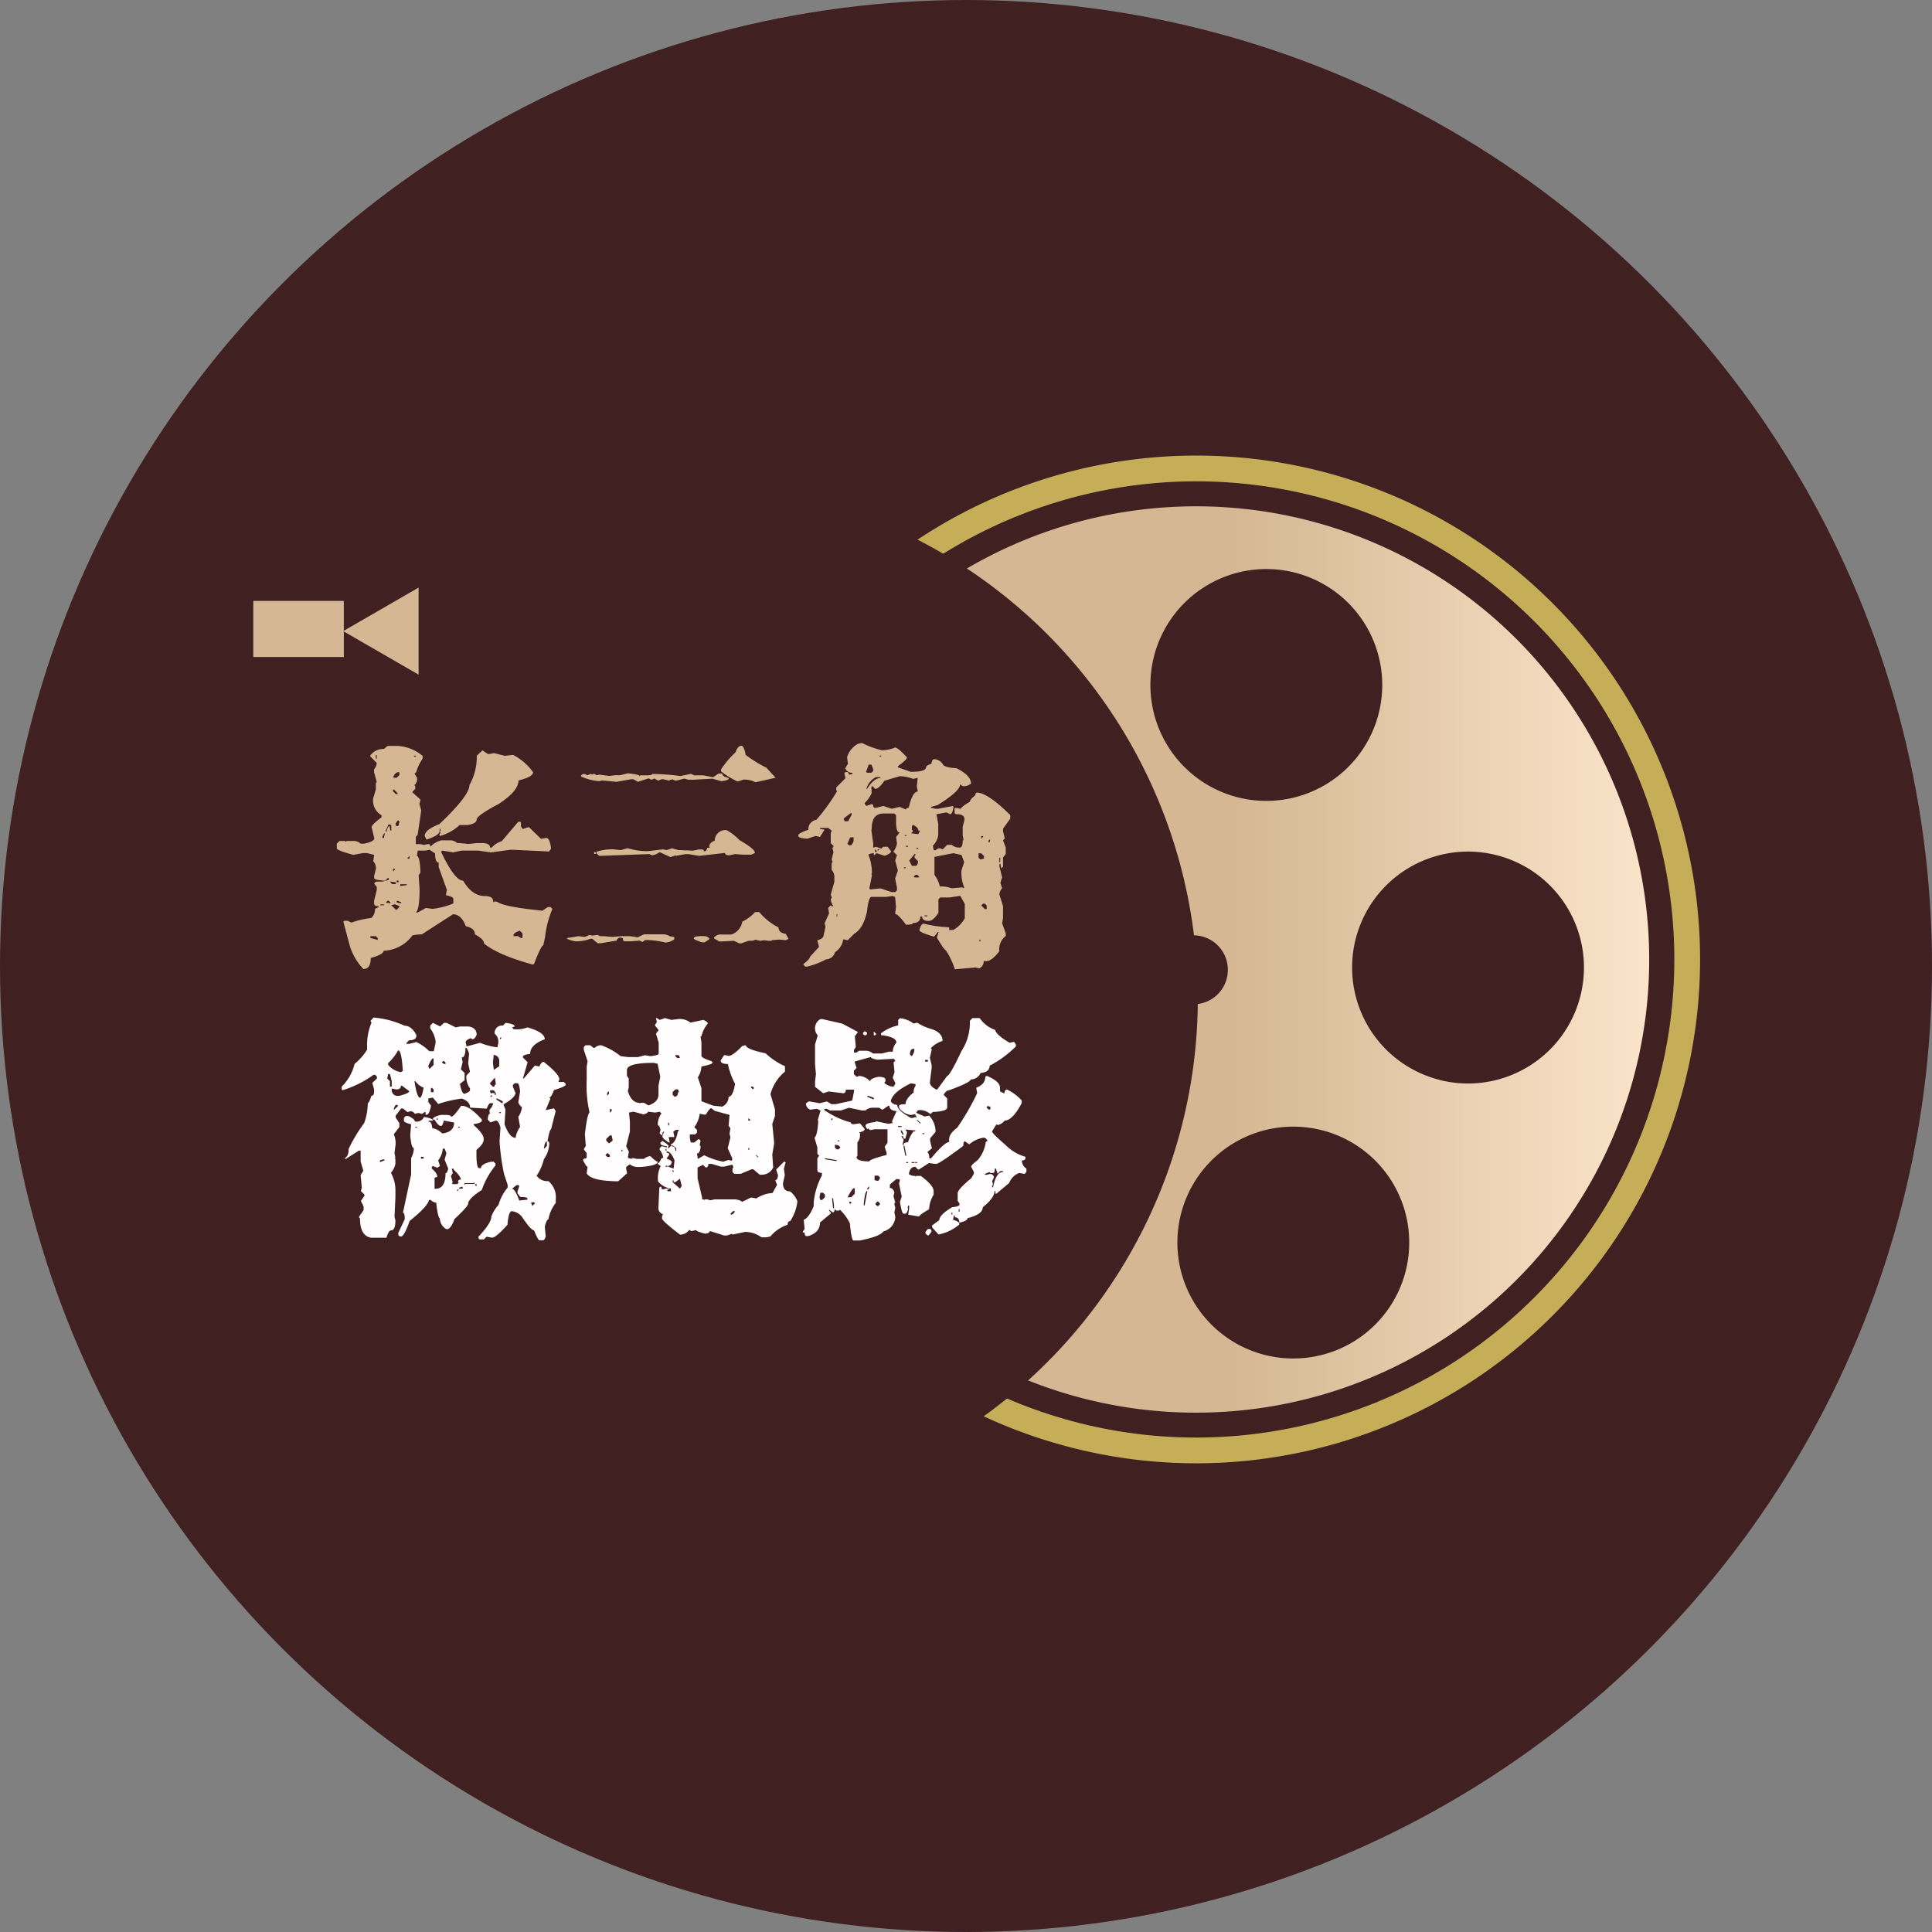 <svg id="aa" data-name="aa" xmlns="http://www.w3.org/2000/svg" xmlns:xlink="http://www.w3.org/1999/xlink" viewBox="0 0 300 300"><rect x="0" y="0" width="300" height="300" fill="#808080" stroke="none"/><defs><linearGradient id="bb" x1="115.37" y1="149" x2="256.15" y2="149" gradientUnits="userSpaceOnUse"><stop offset="0.54" stop-color="#d5b793"/><stop offset="1" stop-color="#fae5ca"/></linearGradient></defs><title>1</title><circle cx="150" cy="150" r="150" style="fill:#402021"/><path d="M202.78,80.72A70.37,70.37,0,1,0,254,166,70.37,70.37,0,0,0,202.78,80.72ZM201,88.9A18,18,0,1,1,179.17,102,18,18,0,0,1,201,88.9Zm-69.58,39.34a18,18,0,1,1,13.11,21.82A18,18,0,0,1,131.41,128.24Zm17.51,70.32a18,18,0,1,1,21.82-13.11A18,18,0,0,1,148.92,198.56Zm35.14-42.77a5.35,5.35,0,1,1,6.43-3.91A5.32,5.32,0,0,1,184.07,155.79Zm12.4,54.62a18,18,0,1,1,21.82-13.11A18,18,0,0,1,196.47,210.41Zm27.13-42.71a18,18,0,1,1,21.82-13.11A18,18,0,0,1,223.6,167.71Z" style="fill:url(#bb)"/><circle cx="185.76" cy="149" r="76.24" transform="translate(-3.74 293.21) rotate(-76.01)" style="fill:none;stroke:#c6ae58;stroke-miterlimit:10;stroke-width:4px"/><circle cx="106" cy="155" r="80" style="fill:#402021"/><path d="M60.21,115.82h1.41a6.6,6.6,0,0,1,4,1.55v.44a7.43,7.43,0,0,0-1,2.11l-.14.14h-.14l.42.72v.14a1.15,1.15,0,0,1-.42,1l.14.14v.42L64,123l1.27,1.14v.14l-.14.56.28,1-.56,3.81-.28.28v1.14h.7l.56.14.56-.14h.16q.28,0,.28.42a3.41,3.41,0,0,1,1.69-1H70a1.62,1.62,0,0,1,1,.42h.42l1.27.14,1.42-.14h.7q1.28,0,1.28.7h.28a3.39,3.39,0,0,1,1.55-1l2.55-3h.42v.7l.28.42.84-.28h.14L84,130.25l.84-.14q.49,0,.72,1.55v.14l-.3.42-5.92-.28-3.11.42-2-.28H71.65l-1.27.28-1.71-.28-.14.14v.14q2.09,4.39,3.39,4.39,1.39,2.39,3.39,2.39,1.28,0,1.28.86v.14l.14-.14h.42q1,.81,7.07,1.41l.84-.56h.44l.28.28a15.4,15.4,0,0,0-1.14,4.38l-.28,1.28q-.32,0-1.41,2.83l-.14.14h-.14q-5.31-1.46-7.51-3.25,0-.67-1.41-1.42,0-.95-1.42-1.27-.7-1.85-2-1.85l-4.82,3.11q-1.55.07-1.55.28a5.79,5.79,0,0,1-4.39,2.27q0,.56-2,1.13,0,1.71-1.14,1.71a9.05,9.05,0,0,1-2.25-4.1l-.86-3.25.14-.14H54l.56.28a14.58,14.58,0,0,1,3.11-.72,1.84,1.84,0,0,0,.56-1.41l.56-.28v-.14q-.7,0-.7-.42v-.42l.42-1.71v-.42l-.42-.56.28-.28h1l1-.28v-.28h-.14l-.44.42q-1.69-.11-1.69-.42V136l.28-1.12v-.14a1.62,1.62,0,0,0-.42-1l.14-1-1.14-.28h-.56l-1.55.28q-2.55-.7-2.55-1V131l.42-.42h.84l.14.14.14-.14H55a1.62,1.62,0,0,1,1,.42h.56q1.56-.32,1.56-.84l-.42-1.71q0-.39,1.55-1.55v-.3A2.64,2.64,0,0,1,57.94,124l.42-1.42v-1l.14-.14-.42-1.56v-.42a1.62,1.62,0,0,0,.42-1l-1-1v-.16a2.54,2.54,0,0,1,2.11-1Zm-2.69,29.55v.28l1.13.3v-.3l-.28-.28Zm.84-28.14v.58h.14v-.58Zm.7,23.2v.14h.56v-.14Zm.28-10.32h.28l.14-.72Q59.53,129.39,59.35,130.11Zm1-2.13-.44,1v.14h.14q.16-.84.44-.84l.14.7h.14v-.84Zm-.44,12.16.72.14v-.14l-.28-.28h-.14Zm.72-3.25V137l.28.28h.56V137Zm.14,3.67.56.56.14.14h.14l.42-.42v-.14l-.7-.28Zm.28-19.79h.56l.42-.44v-.42h-.28A1.1,1.1,0,0,0,61.05,120.77Zm0,1.83v.28l.42.42h.28v-.14l-.56-.56Zm0,12.3v.42l.28-.28v-.14Zm.7-7.49-.28.42v.42h.42l.14-.7-.14-.14Zm-.14,9.33V137h.28v-.28Zm.14,3.11-.14.14v.14l.56.14h.14v-.14Zm.42-2.55v.28l1-.14v-.14Zm1.14-4.1v.14h.28v-.44Zm1-15.86v.16h.28v-.16ZM66,132.08H64.87l-.14.84q.46,0,.56,2.55l-.28.42.14,2.13v.28q0,2.83-.56,3.39h.28l1.27-.7,1,.14a11.73,11.73,0,0,0,3.25-.84v-.7q0-.37-1.14-.58v-.14l.14-.7-1.27-3.53v-.7q-.56,0-.56-1.42l-.84-.56Zm8.91-15.56.84.56H76l.7-.14,1.69.42,1.28-.14a8.74,8.74,0,0,1,3.11,2.69q0,.72-2.27,1.28,0,1.65-3.11,3.67-3.39,1.79-3.39,2.41t-1.42.84H71.37a7.45,7.45,0,0,1-3,1.69l-.14-.14v-.14l.14-.14v-.28h-.14q0,.6-2,1.28l-.28-.58q0-.95,2.27-1.83,4.68-4.43,4.68-6.08a8.8,8.8,0,0,0,1.13-4.54Zm-6.64,12.16V129h.14v-.28Zm11.46,16.54v.14h.7l.42.28h.28v-.7l-.42-.42Q79.83,144.8,79.72,145.22Z" style="fill:#d5b793"/><path d="M100,145.08h3a2,2,0,0,1,1,.3l.7.12v.37a2.56,2.56,0,0,1-1.41.49,11.72,11.72,0,0,0-3.11-.39l-.42.3-.42-.21-1.41.11H97q-.28,0-.28-.49l-.42-.11a.67.67,0,0,0-.56.49l-2.41.4H92.8l-.84-.69h-.28a6,6,0,0,1-2.41.39q-1.23-.26-1.27-.49l1.83-.3.86.11h.14l.7-.3.42.09.84-.09.42.19h.56l1.27.11,1.42-.11h.7a6.61,6.61,0,0,1,1.83.19Zm-2.53-25q1.83.18,1.83.42l.14-.11h1.14q.7,0,.7-.21a35.54,35.54,0,0,1,4.38.32l1.55-.32h.14l.42.21h1.41l1.56.3.84-.58h.56q0,.47,1,.69v.11q0,.25-1.12.4l-1.41-.4-3.39.19V121l-.14.09h-.14l-.7-.19-1.14.3h-.28l-.42-.19-.56.19L103,121h-.28l-.42.19h-.14l-.56-.3-.42.19-.42-.19h-.14l-1.56.51-.7-.4H98l-2.25.4-2.27-.21-.42.11a8.5,8.5,0,0,1-2.83-.72v-.19l.3-.21h.28l.42.21.42-.21h.14l.14.11.14-.11h.28l.28.21.42-.11,1.55.21.86-.11h.84Zm-5.22,12.23h.28v.28h-.28Zm20-3.41h.56a7.55,7.55,0,0,1,2,1.55q2.41,1.35,2.41,2l-.56.26h-1.27l-1.28-.09-.84.19q-.7,0-.7-.37l-4,.46-1.69-.28h-.42l-1.56.28v-.09l-.7.26h-.14l-1.55-.72h-.14a2.47,2.47,0,0,1-1.12.46l-.42-.19-7.77.28-.42-.37v-.28a8,8,0,0,1,2.53-.37l1.14.11h.14l1-.28a10.85,10.85,0,0,0,3.11.46l2.39-.28.56.11.84-.28,1,.28h.28l2,.09.84-.19H109a.25.25,0,0,1,.28.28h.14q.25,0,.42-.54h.44l-.14-.09v-.11q0-.58.84-.9A1.66,1.66,0,0,1,112.28,128.93Zm-3.67,16.45h.56q.77,0,1,.4v.09l-.72.49H109q-1.27-.44-1.27-.58v-.11Q107.9,145.38,108.6,145.38Zm8.61-3.73h.7a9.42,9.42,0,0,0,3,2.39q0,.84,1.13,1l.42.79-.42.19-1-.09-1.14.09V146l-.14.09h-.28l-.84-.09-.56.09-.84-.19q0,.19-1,.19l-1.12.4h-.3l-.84-.4-2.25.11-.84-.49v-.11a1.29,1.29,0,0,1,1.13-.49h1.55a2.51,2.51,0,0,0,1.71-2A6.46,6.46,0,0,0,117.22,141.66Zm-2.27-25.82h.16q.46,0,.7,1.41a19.86,19.86,0,0,0,3.23,2l1.42,1.56-3.11.7a3.89,3.89,0,0,0-1.83-.42l-.86.28h-.14a12.12,12.12,0,0,1-2.53-1.56v-.28a13.9,13.9,0,0,1,2.25-2.67Q114.53,115.94,114.95,115.83Z" style="fill:#d5b793"/><path d="M133.83,115.36a13.92,13.92,0,0,0,3.08,1.13,5.27,5.27,0,0,0,2.09-.42q.49.07,1.83,1.53,0,.35-1.27,1.27l-.14.14v.14l2,.7q2.37,0,2.37-.7,0-.28.84-.56.11-.7.4-.7h.14a1.7,1.7,0,0,1,1.27.84q.28.46,2.09.56,2.25,1.14,2.25,2.37a1.62,1.62,0,0,1-1,.42h-.28l-.42-.28q0,1.05-3.5,3.22l-1,.28v.14l.69.14h.42l2.25-.42.12.14q-.16,1.13-.54,1.13l-.56-.28-1.55.28.28,1.53v1.69a2.83,2.83,0,0,1-.84,1.67l.14.7h.28l.42-.28h.42l.14.14h.14l.7-.7h.7a1.55,1.55,0,0,0,1,.42h.28q.42,0,.42-1.12h.14l-.14-.7v-1.39l.28-1.12q0-.83-1.12-.83-.42,0-.42-.28v-.7h.28l.7.14q0-.28,1.41-1.12,0-.35.83-1,0-.4.28-.4h.14q1.69.21,5,3.48v.56l-1.12,1.55v.42l.28,1.11-.28.28.42,1.13v1l-.42.54v1.41l-.28.28-.14-.7h-.14v.42l.42,1.67-.28.84.28.84a1.62,1.62,0,0,0-.42,1l.56,1.81v1.81l-.14.84.56,1.55v.42a2.63,2.63,0,0,0-1,2.37q-1.18,1.53-2,1.53h-.42a1.18,1.18,0,0,1-.7,1.13l-.56-.14-3.22.28a12.26,12.26,0,0,0-1.39-2.94q-.28-.07-1.41-2l.28-.84h-.14l-.42.56-.14.14H145q-2.23-.63-2.23-1,.21-1,.7-1a18.88,18.88,0,0,0,3.92.56v.42H148a4.52,4.52,0,0,0,1.81-1.83v-2.23l-.7-1.25-1.67.26H146l-.28.28v2.11q-.81,1.25-1.53,1.25-1,0-1-.69h-.28q0,1-1.12,1,0,.28-1.11.28-1.23-1.67-1.69-1.67l.14-1.12-.14-1.53-.42-.14-1,.14h-2.25q-.44,0-.69,2.23-.56,2.69-2,3.5l-1,1-.7-.14a2.82,2.82,0,0,1-1.27,2,1.49,1.49,0,0,1-1.39,1.11,12.73,12.73,0,0,1-2.94,1.13h-.28l-.28-.28v-.14q1-.76,1-1.11l1.41-1.55-.28-1q1-.28,1-.83l.28-1.27-.14-.56.7-1.53-.14-.84.4-.42.14.14h.28a2,2,0,0,1-.42-1.12l.14-.14v-.12l-.14-.42.56-2v-.83a1.62,1.62,0,0,0-.42-1V134l.14-.14-.14-.42.28-1.11-.14-.56v-.14l.14-.14v-.14l-.42-.42v-1.67l.14-.14v-.14l-.54-.42h-1.27v.14l.7.14-.7,1.11-.7-.14-1.25.42q-1.41-.07-1.41-.42v-.12q0-.32,1.55-.84a1.47,1.47,0,0,1,1.25-1.55,30.74,30.74,0,0,0,3.22-4.46l-.14-.14v-.42l1.41-1.41v-.14l-.14-.69.14-.14h.28q.28,0,.28.4l.54-.12V120a1.12,1.12,0,0,1-1.11-.7l.42-.7-.14-1a3.49,3.49,0,0,1,1.67-2.09Zm-3.92,26.58v.42H130v-.42ZM131,127.1l.14.42h.56l.54-1v-.26h-.14Zm1,2.94-.42,1,.42.28a1,1,0,0,0,.54-1V130Zm3.9-7.54-.42-.42h-.14v.28h-.14l.14.14v.7a5.31,5.31,0,0,1-1.11,1.53l.28.42.83-.28q.28,0,.28.42l.14.14h.28l1.13-.28,1.25.42h.14l1.13-.28,1,.42q0-.28.42-.28.58-2.51,1.39-2.51v-.14l-.14-.7.14-1.27h-.14l-.56.14a5.9,5.9,0,0,0-2.09-.42l-2.37.7Q136.45,122.5,135.92,122.5Zm-1-3.78-.42,1.13.14.14h.69l.28-.28v-.28l-.28-.7Zm-.42,3.78h.14q1.11-1.69,2.09-1.69v-.14h-.7A2.9,2.9,0,0,0,134.53,122.5Zm.83,6.43.28,2v.7l.42-.14.84.28.28-.28h.7l.54.7q-.05.35-1,.7l-1.27-.42-.28.28h-.14v-.28q-.83.11-.83.28a7.29,7.29,0,0,1,.54,2.94h-.14l.14.14v.14l-.4,2,.12.14,1.41-.14h.28l1.67.56H139l.28-.28v-.42l-.28-1.41.42-1.25-.42-1.55.28-.83-.56-.56a2.53,2.53,0,0,0,.56-1.27l-.14-1,.56-.69q-.56,0-.56-1.69v-1l-.28-.26h-1.67q-1.83,0-1.83,2.37Zm.56,2.94v.42h.28v-.14Zm.42,0v.28l.28-.28Zm.28-14.55v.14h.28v-.14Zm3.78,17.35v.14h.28v-.14Zm.14-5v.12h.28v-.12Zm.14,1.67v.14H141v-.14Zm1.39,1.27-.83,1,.4.84h.56q.32,0,.42-.7l-.56-.56v-.26l.14-.14v-.14Zm-.28-4.48-.14.14v.56l.14.14v.14l-.26.28,1.11.14.28-.56h-.28Q142.63,128.51,141.79,128.09Zm.14,8,.14.12h.7v-.12l-.28-.28h-.28Zm.42-4.48v.14h.28v-.14Zm1.27,10.49v.14H144v-.14Zm1.67-9.11h-.14v2.81a4.86,4.86,0,0,1,.84,1.81,4.66,4.66,0,0,1,1.83.28l1.67-.14.14.14.14-.14a5.84,5.84,0,0,1-.42-2.65l.42-1.27-.42-1.11-1.27-.28Zm6.71-.54v.69l.28.28.56-.14v-.4l-.42-.42Zm.14,13.41v.28h.14v-.28Zm.28-16.08v.42l.28-.28v-.14Zm0,10.78.56.56h.28v-.56l-.28-.28h-.28Zm1.27-10.21-.14.14v.28h.14l.14-.42Zm1.53,2.79v.7h.14v-.7Z" style="fill:#d5b793"/><path d="M58,158a14.54,14.54,0,0,1,4.82,1.27q1.05,0,1.83,1.42v.14q0,.7-1.12.7l-.42.42v.14h.42l1.13-.28a7.53,7.53,0,0,1,2,1.42h.7l.28-1.28v-.28a4.53,4.53,0,0,0-.84-2v-.42l.42-.42,1.13.56.58-.56h.42l1.41.7.7-.14h1.28q1.27.18,1.27,1.28-.25.7-.7.7l-.14-.14H73q-.63.28-.7.56l.14.7,2.11-.56a10.21,10.21,0,0,0,2.69.7l.14-.7v-.28a1.47,1.47,0,0,0-.56-1.12,1.13,1.13,0,0,1,1.27-1.28l.42-.42q1.42.18,1.42.56l-.42.14.28.3h.28a4.42,4.42,0,0,0,1.83-.3q2.69.76,2.69,1.85-2.27.84-2.27,2.27-1.12.14-1.12.42v.14l.7.7v.14l-.7,2.41h.14l1.71-2,.7.14q.28-.63.56-.7h.14q2.41,1.92,2.41,2.69l-.14.42h.84l.28.28v.14q0,.28-1.83.84-.4,1.14-.72,1.14l.14.14v.14l-.7,1.69,1.28-.28.28.42-.72,2.83q-.21,0-.56,1.85.28,0,.28.42a4.48,4.48,0,0,1-.84,2.39,7.71,7.71,0,0,1-1.12,2.55,2,2,0,0,0,1.83.84,3.26,3.26,0,0,1,1.14,2.83v.56a5.65,5.65,0,0,0-1.14,2.55q-.28,0-.56,1.13l.14,1.56q-.21.56-.42.56h-.56q-.21,0-.84-1.55-.44,0-1.71-1.85a2.27,2.27,0,0,0-1.83-1.12q-.44.28-.58,2.11-1.79,2-2.39,2l-.86-.14-.42.42h-.56q-.28,0-.28-.42,2-2.13,2-3.11a5.61,5.61,0,0,1,1.13-1.85,7,7,0,0,1,1.41-2.67V184l-.56-1.71a34.64,34.64,0,0,1-.7-5.08l.14-2.13Q77.42,174,77,174l-.84.28-.42-.42v-.14q.11-.86.42-.86l-.14-.14v-.42a1.79,1.79,0,0,0,.56-1h-.42q-.25,0-.58.84H75.4L73.15,172H73q0-.95-1.28-1.41a17.37,17.37,0,0,0-3.67.84l-.84-1-.7.14v.56l.42.56q-.28,1.41-.7,1.41h-.14v-.42h-.14l-.42.28-.58-.14-.56.14q0-.21-.56-.42l-.56.14-.7-.56h-.28l-.86,1.13v.28l.58.86V175l-.86,1.13a3.56,3.56,0,0,1,.28,1.56L61.26,179l.14.84h-.14l.14.14v.72a2.91,2.91,0,0,1-.7,1.41,5.6,5.6,0,0,1,.7,2.83v1l-.14,3,.14.56q0,1.56-.7,1.56-.35,0-.7,1.13H57.59q-1.69-.32-1.69-3l-.14-.14v-.14l.7-1v-.58l-.42-.84.56-.84v-.14l-.56-.56.14-.56L56,182.48l.42-.7L56,180.36v-1.69h-.28l-2,1.27h-.14v-.14q.56-.28.56-1.41a24.12,24.12,0,0,1,2.41-4,9.46,9.46,0,0,0,.56-3.11q.21,0,.56-1.12.42,0,.42-.72v-.28l-.28-1,.72-.7v-.28l-.28-.28H58a16.59,16.59,0,0,1-4.8,2.39l-.14-.14v-.42a7.42,7.42,0,0,0,2-3.53A8.84,8.84,0,0,0,57,163v-.56a8.9,8.9,0,0,1,.7-3.67l-.14-.14v-.14Zm1,22.18v.28l.7-.28v-.14h-.28Zm1.27-13.41-.14.7.42.42v.84h.28v-.84l-.28-1.12Zm1.56-3.69a8,8,0,0,1-1.56,2v.28a3.32,3.32,0,0,0,2,1.13l.14-.14h.14Q62.37,163.11,61.84,163.11Zm.42,5.52q0,.56-.72.56l-.7-.14v.14a.89.89,0,0,0,1,1H62q1.55-.4,1.55-.72l-1.12-.84Zm-1.14,3.67h.14l.58-.56-.16-.14h-.14Q61.3,171.6,61.12,172.31Zm10.6-.56q1.21,0,3.11,2.13V174q0,.35-1.27.56v.14q1.55,1.37,1.55,2.11V177q0,.62-1.12,1.56v.56q0,2.27.42,2.27h.28q0-.63,1.56-1h.42l.28.3v.28a12.51,12.51,0,0,0-2.13,3.81q-2.11,1.37-2.11,2.11,0,.42-2.13,2.41-.46,1.3-1,1.55h-.28a2,2,0,0,1-1-1.69q-.28,0-.56-2.41a1.31,1.31,0,0,1-.84-.42h-.28q-.18,1-3,3.25Q62.76,192,62.27,192t-.42-.56l1-2.13q0-1-.28-1l1.27-5.94v-2.55a3.23,3.23,0,0,0,.42-1.55q-.39,0-.56-2l.14-1.69q-1.12-.28-1.12-.56v-.44l.28-.28h.42q1,.47,1,.86h.28a1.19,1.19,0,0,0,1.14-.72q1.41.23,1.41.58h-.7v.14q.49,0,.56,1a3,3,0,0,1,1.55.84q1.85-.21,1.85-1.69L68.91,174q-.18.84-.44.84-.42,0-1-1H67.2q0-.44,1.27-.72h.58q1,0,1,.28.42,0,1.55-1.69Zm-7.35-3.81q.39,2.55.86,2.55.28,0,.56-1.56a2.82,2.82,0,0,1-1.28-1Zm.14,7.07v.14h.28V175Zm.86,4.66v.28h.42v-.28Zm1.13-14.13.14.42h.14l.56-.56v-1H67.2Q67,164.4,66.5,165.52Zm.56,3.39-.14.14v.56h.42v-.42Zm1.71,9.47a3.56,3.56,0,0,1-.72,1.83l.28.86-.42.28-.7-.28-.14.14v.28q.84.7.84,1.27l-.42.14v1.71h.14q1.56,0,1.56-2.41.25,0,.42-.7l-.56-1.42.28-1-.28-.7Zm-1-4.66v.14H68v-.14Zm.84-8.77.3.28h.28V165l-.28-.28Zm1.56,16.54.14.7-.28.42.28,1-.14.14.14.14H71l.14-.14h.14l-.14-.14v-.14q0-.28.42-.28,0-.49-1.12-1.55v-.14Zm.84,3.25V185l.28-.28Zm.14-9.76v.14h.28V175Zm.14,9.47v.14h.56v-.28h-.14Zm1-21.78q0,1.56-.58,1.56l.14.7-.28,1.13.58.56v1.14l-.72.56q.28,1.55.72,1.55.84-.32.84-.56v-.28a3.08,3.08,0,0,1-.56-2l.56-.58-.28-1.27.14-1.55Q72.55,162.69,72.3,162.69Zm-.14,21.06v.3l.14-.16h1.41v-.28l-.14.14Zm1.69.14v.3H74v-.3Zm2.27-15.68v.14l.42.42h.28v-.28H77l-.14-1.12Zm0,1.13v.28l.14.14v.14l.14-.14h.42V170H77v-.14q-.21-.56-.42-.56Zm0,1h.28V170Zm.56-6.5L76.54,165l.14,1.13.84-.56v-.7a.93.93,0,0,0-.56-1Zm.42,6.79v.14l.84.56h.14V171l-.84-.42Zm.42,2.11v.14h.28v-.14Zm.14-11.58v.28l.28-.28Zm2,7.35v.28l.42,1q-.18.79-1.85,1.71v.14l.28.7-.14,2.27q.76,2.11,1.71,2.11a3.84,3.84,0,0,1,.7-1.69l-.28-1.56a3.13,3.13,0,0,0,.56-1.55q-.28-.07-.56-.7l.28-1.71q-.14-1.27-.42-1.27h-.42Zm-.14,16.12q.46,0,1.13,1.83l1.27-.14v-.14q0-.28-1.12-.28l-.42-.56V185l.28-.84-.14-.14h-.28Zm3,2.11v.14l.16.42.42-.42-.14-.14Zm2-8.33.42-.42v-.7Q84.59,177.26,84.45,178.39Z" style="fill:#fffdfe"/><path d="M101.85,158.09H102l.42.28.84-.28,1,.28,1.13-.14a2.76,2.76,0,0,1,1.83.56l2-.42q.63.28.7.56a4.59,4.59,0,0,0-1,2h-.14l.14,1v2q0,.35,1.55.84l.14.14v.14q0,.21-1.69.56a3.56,3.56,0,0,1-.56,1.69l.56,1.67V171l1.83.69,1.39.14a1.66,1.66,0,0,0,1-1.53q.67,0,1-2a11.82,11.82,0,0,1-1.12-3.08q-1.12,0-1.12-.56l.56-.84.7.14q.6,0,2.09-1.53l.56-.14q0,.63,3.08,1.27a10.67,10.67,0,0,0,3,2v.84a6.81,6.81,0,0,0-2.25,3.5l.7,2.37v1l-.42,1.27.28,2.79v.28l-.28,1.67.14,2a1.93,1.93,0,0,1-1.81,1.13h-.28l-1-.84h-.28l-1.67.7h-1l-.28-.28v-.56l.14-.14-.14-.42h-.14l-1.12.28h-.56l-1.39-.42H110q0,.56-.42.56l-.42-.42-.84.42v1.67l.7,3v.28h.28v.14l.14-.14h.42l.42.14.7-.14h3.22q.93.14,1,.4l1.41-.69.84.14a5,5,0,0,1,2.51-.84l.7-1.27-.28-.7q.42-.14.42-.83l-.28-.84,1.27-1.27.14.14H122l-.28,1,.14,1-.28,1.25q0,1.27,1.11,1.27a3.6,3.6,0,0,1,1.13,1.53,7,7,0,0,1-1.12,3.09q-.4,0-.4.56a5.9,5.9,0,0,0-2.67,1.81l-.56.14h-.83a4.35,4.35,0,0,0-2.53-.84l-2,.42v-.14l-.84.28h-.42l-2.23-.7q0,.32-.7.42-1.41-.35-1.41-.56l-.69.14h-.14l-.14-.14H107a1.73,1.73,0,0,1-1.41.7q-2.79-2.13-2.79-2.51v-.28l.14-.42h-.14a1,1,0,0,1-.56-1l.14-3.08.14-.14h.14l.14.42.7-.14h.4v.14h-.26v.28h.54v-.42a3.08,3.08,0,0,1-2-1.12,4.08,4.08,0,0,1,.42-2.37l-.56-.42q.35,0,.7-.84H103a2.51,2.51,0,0,0-.56-1.25v-.28l.28-.28h.14l.56.14h.14v-.14q-1-.14-1-.42v-.14l.28-.28q1,.6,1,.84l-.12.14v.14h.12l.42-.42-.14-.14q.81-.25,1.13-2l.14-.14v-.14h-.42l-.42.28.14.7v.14h-.84v.14l.14.7h-.14q-1-.6-1-1l.28-.7q-.28,0-.28.56h-.14l-.28-.28.14-.56q-.18-.69-.42-.69a2.76,2.76,0,0,1,.56-1.83l-.28-.28-.7.14-1.12-.14q0,.25-.69.42l-1.55-.42-.7.14.14,1.41v1.53L97.23,178l.42.83-.14.84v.14l.56.14.14-.14.7.14H100a1.62,1.62,0,0,1,1-.42q.84.84,1.13.84,0,.63-2.65.84H99.2a2.1,2.1,0,0,1-1.41-.42l-.56.42v.28l.14.7L96,183.42h-.56q-3.78-.11-4.34-1.25l.14-1q-.21,0-.7-1,0-.28.42-.28l.14-.14v-.7l-.42-.54v-.14l.28-.42-.14-1.83q.35-3,.7-3.36v-.14a18.43,18.43,0,0,1-.42-4.9v-2.09l.14-.84L90.65,163v-.42l.28-.28h.7l.56.42h.14a1.55,1.55,0,0,1,1-.42A10.61,10.61,0,0,1,96.38,164l1.13.14h1.55l1.11-.28.84.14q1.27-.14,1.27-.4v-1.69l-.42-1.41.42-.54-.56-.7v-.14l.28-.42ZM94,179.36l.28.28h.42v-.28l-.28-.28h-.14Zm.14-2.51v.28l.42.42.56-.42V177l-.14-.7h-.28Zm.14-7.14v.42l.28-.28v-.42Zm.42,2.51v.56l.28-.28v-.28Zm1.81,6.31v.26h.14v-.26Zm.84-11.48.28.42v1.39l-.14.56q.56,1.83,1.83,1.83v.12l.14-.12H100l.7.4q1.55-.54,1.55-1.67v-1.41l.28-1.39-.42-2-.56-.14q-4.2,0-4.2,1.13Zm6,11.34v.28h.14v-.28Zm0,2.65v.14h.28V181Zm.14-2.25q0,.28.4.28v.28l-.4.56q.83.28.83.56-.14.56-.56.56v.14l.84.28.14-1.27Q104.19,178.79,103.54,178.79Zm.26-4.46v.42h.14v-.42Zm.56,3.5V178q.56,0,.56.7h.14v-.42l-.56-.42Zm0,3.92.28.28v-.28Zm.14-12.18V170l.28.28q.56,0,.56-.7h.14l-.14-.42h-.42Zm.42,14h-.28v-.28h-.14v.28l1.13,1,.28-.42-.28-1.12Zm0-19.74V164l.28.28h.42l-.14-.42Zm4.48,9.25-.7-.14a4.38,4.38,0,0,1-.84,2.09l.42.42v.42l-.28.28h-.83v.56l.14.7h.54l.7-.56.28.28-.14.7.14.14v.14q-.07,1-.56,1l.14.84,1-.56a11.4,11.4,0,0,0,2.94,1l.84-.28.42.14.14-.14v-.28l-.7-1.53.42-1.69-.14-.56.14-.84-.28-.4.14-1.69L111,172.5l-.56-.42q-.25,0-.84,1Zm4.06,15.4.14.14a.76.76,0,0,0,.56-.56h-.28Zm2.79-14.84V174h.28v-.14Zm0,4.62v.28h.14v-.28Zm.42-9.53v.14l.28.28.14-.14v-.14l-.14-.14Zm.7,10.63.42.42v-.14l-.28-.28Z" style="fill:#fffdfe"/><path d="M139.75,158.1a4.25,4.25,0,0,1,2.11.84l.56-.14a8.08,8.08,0,0,0,2.25,1q1.69.56,1.69,1.83a4.47,4.47,0,0,0-1.83,1.13l.14.14V163l-.28,1.27.28,1.13v.42l-.28,2.23q0,.63,1,1.13h.14l1.55-2.11q.39,0,2.25-3.92a8.07,8.07,0,0,0,1.27-4.64l.4-.42h1.13a4.77,4.77,0,0,0,2.39,1.83q.21.81,2.25,2l.7-.14.28.42v.28a16.47,16.47,0,0,1-4.08,3q0,1-1.41,1.13a1.62,1.62,0,0,1-1.53,1q0,.46-3.37,1.69-.42,0-.84.7l.56.56v1.41q0,.6-2.25.7l-.28.28h-.14a2.44,2.44,0,0,0-1.83-.56l-.28.28v.14l1.27.56.7-.14a3.58,3.58,0,0,1,1,2.53l-.84,1v.42l.28,1.13-.7.56a1.45,1.45,0,0,1,.28,1h.28q2.11-2.53,2.81-2.53v-.42q0-.88,1.27-1.83a37.77,37.77,0,0,0,3.08-5.34l-.14-.84q1.41-.56,1.41-1.69l.14-.14h.14q2,.84,2,1.83v.56l.56.28h.14q0-.56.42-.56a7.55,7.55,0,0,1,2.25,1.69v.42Q157.21,174,156,174a1.8,1.8,0,0,1-1.12.7l-.14-.14-.7,1.13q0,.28,2.11,2.11a7,7,0,0,0,3.09,1.83v.14q0,.42-.56.42v.14a1.52,1.52,0,0,0,.7,1.13V182l-.28.28-.84-.14a2.64,2.64,0,0,0-1.55,1.55l-2,1.67h-.14v-.42h-.14q0,1.05-1.83,2.53,0,1.09-2.37,1.69,0,.42-1.27.7,0-.84-.7-.84v-.28h-.14l-.14.7h.14q.84.28.84.56v.14a7,7,0,0,1-3.23,1.55l-1-1.12v-.28l1.13-.84q0-.81,2-2,1.13-.11,1.13-.42v-.14l-.28-.42v-1.27q.18-.67,2.09-2.23l.42-.7V182l-.42-.84q0-.25,1-1a5.44,5.44,0,0,0,1.27-2.81l.14-.14h.14a.76.76,0,0,0-.56-.56,4.44,4.44,0,0,0-2.23,1h-.14l-.56-.42q-.28,0-.28.7-3.76,2.81-4.22,2.81l-1.12-.14-1.55,1h-.14l-.42-.42q-.84,0-1,1.13a1.45,1.45,0,0,0,1,.28v.14l.14-.14h.7q2,1.46,2,2.37v.56a4.72,4.72,0,0,0-.7,2.25q-1.55.91-1.55,1.13l-1.69-.28.14-1v-.42H141v.28h-.14l.14.14v.14q-.18.7-.42.7h-.28q-.25,0-.56-1.83l.28-.84-.42-2,.14-.56-.14-.14h-.42l-1,.84v.54q.49,0,.7.7l-.14.56.28,1-.14.14V187l.14.56-.14.7.14.7a2.43,2.43,0,0,1-1.83,2.25q-.6.81-3.66,1.41h-1q-.32,0-.56-2.67a7.57,7.57,0,0,0-1.55-2.11l-.14.14h-.42l-.14-.14h-.14q0,.42-.28.42l-.56-.42V188l.28.28v.14l-1.69,1.41q0,1.55-1.83,2.11h-.28q-.28,0-.28-.56h-.28v-.14l.28-.42-.14-1.41q.77-.25,1.55-2.11v-.56a11.06,11.06,0,0,1,1.27-4.2v-.42q-.7,0-.7-.42v-1.83l.28-.42-.28-.28v-1l-.42-1.41v-.14q.42-.32.56-2.53L127,174v-.14l.42-1.41-.56-.28-1,.14a.93.93,0,0,1-.7-1l.42-.28h.14l1.55.28,1.13-.28.7.42h.7l2.53-.56.28-1.41v-.28h-1.27q0,.56-.42.56l-2.25-.28-.84.28-1.27-1v-.84l.14-1.12-.14-1.53v-3.09l.42-1.41a1.63,1.63,0,0,1,.42-2.53h.28l3.09.7,2.39,1.27v.14l-.42.56.14,1.55v.14l-.28.42v.42H133l.4-.28h1.13a1.62,1.62,0,0,1,1,.42h1.41l1.13-.28h.56a2.25,2.25,0,0,1,.56-1.41q0-.88-2.39-1.16v-.28a6.85,6.85,0,0,1,2.67-1.23v-.84Zm-12.36,27.11-.14.7.14.42h.28l.42-.42v-.42l-.28-.28Zm9.69-12.92h-.14l-.42-.28h-1.12a1.62,1.62,0,0,0-1,.42h-.56l-2-.42-1.27.42h-1.69l-.56-.28-.42.14a12.67,12.67,0,0,0,4.22,2q0,.28.42.28l1-.14.7.84v.14q0,.25-.84.42l.14.14v.42a1.66,1.66,0,0,1-.4,1v2.11l-.14.14q0,.7,2,.7,0-.32,2.67-1V179l-.28-.84v-.14l.42-.56v-2.11h-2l-.7.14-.28-.28-.14.14-.28-.42v-.14q0-.42,1.55-.56v-.14l2,.42.7-.14-.14-.14v-.14l.7-1.55q-1.12-.11-1.12-.84h-.14Zm-9,7.59V180l1.69.28h.14v-.14l-1.69-.28Zm1-6.19V174l.28-.28Zm.14,12.36v.28l.14,1.27h.14v-.42l-.14-1.12Zm.42-8.28v.42l.28.28h.28l.28-.28Q130.35,177.77,129.64,177.77Zm.42-.7v.14h.28v-.14Zm1.55,8.84h.56l.56-.56v-.84h-.14Q132.35,184.51,131.61,185.91Zm.28.7v.28h.28v-.28Zm.84-21.62.28.84-.42.42v.54l.42.42.4-.14a2.43,2.43,0,0,1,1.69.84q0-.42,1.27-.7h.28q.84.07.84.42v.28l-.14.14v.14a2.71,2.71,0,0,0,1.27.56q.21,0,.42-.56l-.42-.84.28-.83-.14-1.55.28-.28-.28-.28-2.53.14q-1-.18-1-.42l-2.51.7Zm1.69-4.82.21.19v.21l-.21.19h-.19l-.21-.19v-.21l.21-.19Zm-.3,26.86v.14h.14l.42-2.25Q134.3,184.93,134.12,187Zm.56-16.86v.14l1,.42v-.28l-.84-.28Zm0,14.33v.28l.28-.28v-.28Zm1-24.33.4.4-.19.19h-.21Zm.12,22.38v.7l.56.14.28-.42v-.14l-.28-.28Zm.14,4.34V187l.28.28h.14l.28-.28v-.14l-.28-.28h-.14Zm2.39-16q0,.49,1,.7,0,.84,2.11,2h.28l.42-.14.14.14v-.28l-.14-.14V173l-.7.14a2.65,2.65,0,0,1-1.83-1.12v-.28q0-.28,1-.28,0-.84,1.27-1.83a1.45,1.45,0,0,1,.28-1v-.28l-.7-.14Q138.73,169.51,138.34,170.88Zm1.13,3.94V175H140v-.14Zm.42.7v.14q.21.56.42.56v-.14l-.28-.56Zm.7-.14.28.42-.28,1h-.28q0-.42-.28-.42v.14l.28.42v.14l-.14.56v.14h.14q0-.42.7-.42a4.92,4.92,0,0,1,.84-1.69h.28v-.14l-1.41-.14Zm-.28,2.53v.14l.28,1.41h.14v-.14l-.28-1.41Zm.42,2.53v.14H141v-.14Zm.56-16.72.28.28a1.62,1.62,0,0,0,.42-1v-.14h-.28Q141.3,163,141.3,163.73Zm.28,16.72v.14H142v-.14Zm.56,0v.14h.28v-.14Zm.28-6.61V174l.42.42H143Zm.84,2.11v.14h.28v-.14Zm.42-11.37v.28h.42v-.28Zm.42,26.26h.28q.28,0,.28.42l-.42.56H144l-.28-.28v-.28Zm3.66-2.53v.28h.14v-.28Zm1.13-.56v.42H149v-.42Zm5.61-6.31q0,.7-.28.7h-.42l-.14-.14-.7.28v.14h.28l.56-.14q.56.14.56.56l-.28.56.14.56-.14.12v.28h.14q.46-2.37,1.55-2.37v-.14h-.42l-.42.42-.28-.84Zm-1.12-9.7-.14.14V172l.28.28h.28v-.42Z" style="fill:#fffdfe"/><rect x="39.33" y="93.31" width="14.06" height="8.71" style="fill:#d5b793"/><polygon points="65 104.76 53.29 98 65 91.24 65 104.76" style="fill:#d5b793"/></svg>